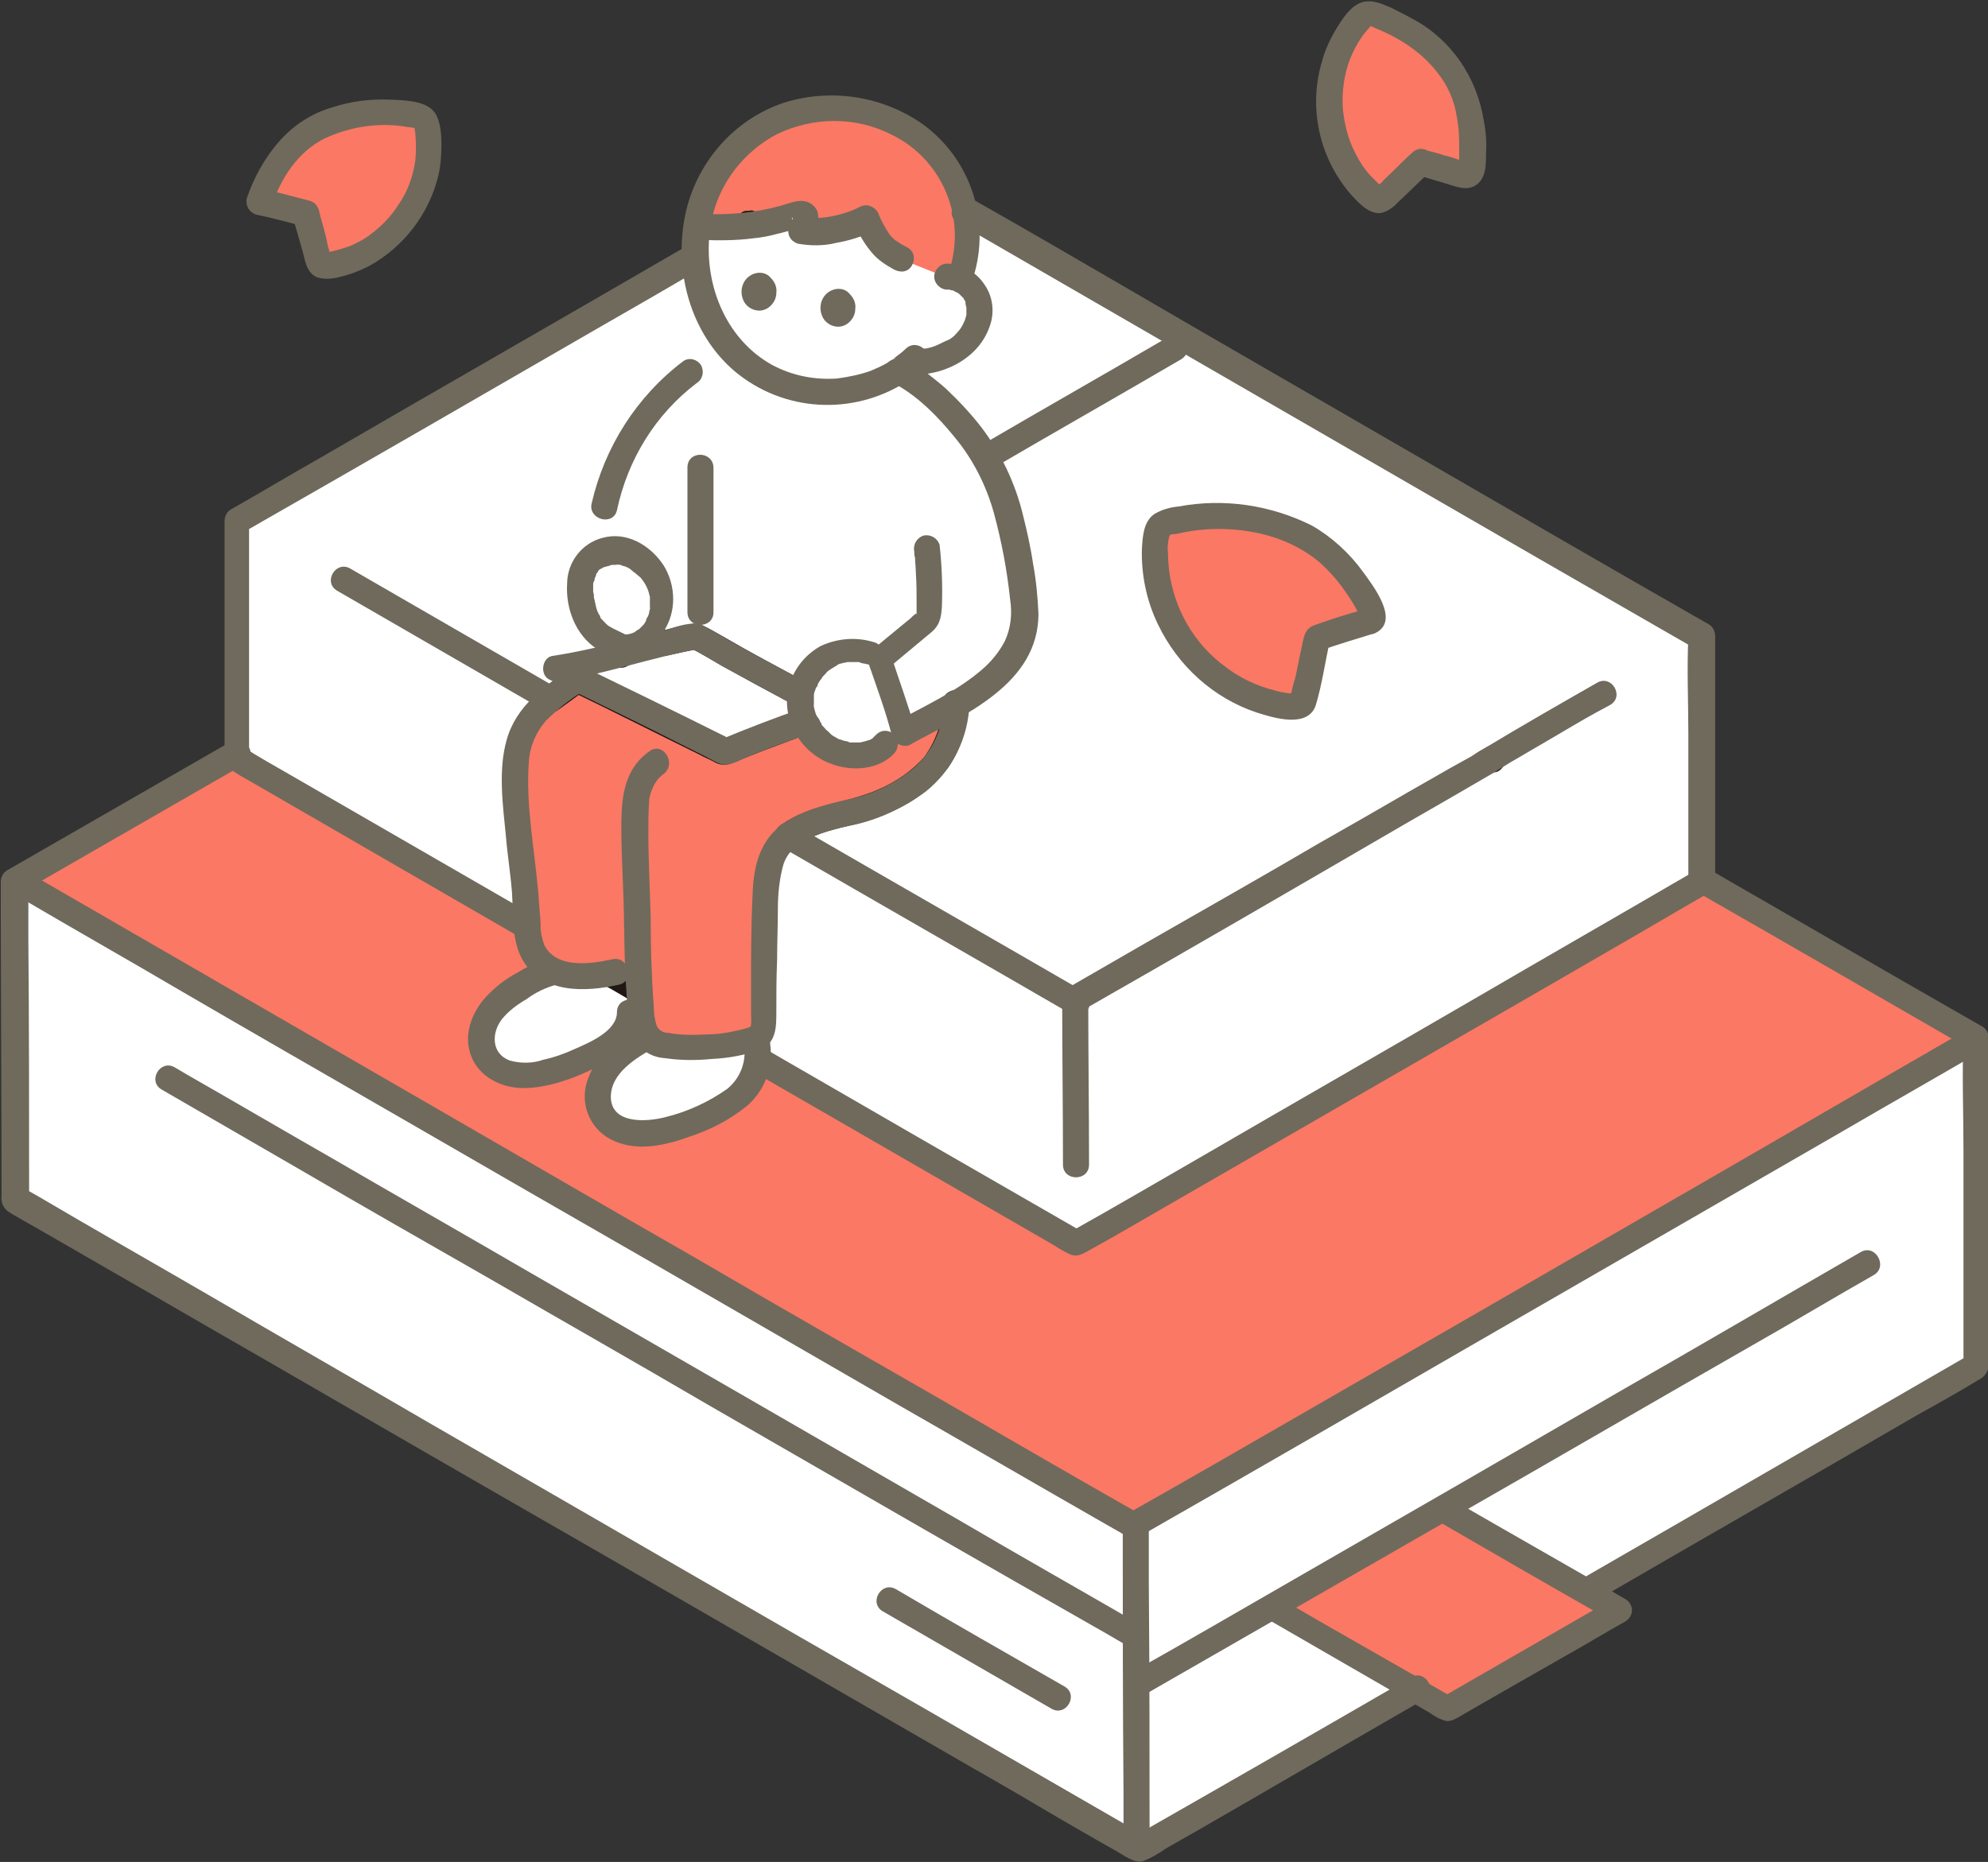 <?xml version="1.0" encoding="utf-8"?>
<!-- Generator: Adobe Illustrator 24.1.0, SVG Export Plug-In . SVG Version: 6.00 Build 0)  -->
<svg version="1.1" id="レイヤー_1" xmlns="http://www.w3.org/2000/svg" xmlns:xlink="http://www.w3.org/1999/xlink" x="0px"
	 y="0px" viewBox="0 0 259.4 243" style="enable-background:new 0 0 259.4 243;" xml:space="preserve">
<rect x="0" y="0" width="259.4" height="243" fill="#333333" stroke="none"/>
<style type="text/css">
	.st0{fill:#FFFFFF;}
	.st1{fill:#FA7864;}
	.st2{fill:#211715;}
	.st3{fill:#6F6A5C;}
</style>
<g>
	<path class="st0" d="M257.7,173.9c0-10.1-0.1-30.8-0.1-38.2c0,0,0-0.1,0-0.3c-45.6-26.3-114.4-66-145.6-84
		c-26.4,15.3-79.6,46-110.4,63.7c0,8.6,0.1,34,0.1,41.6c28.1,16.3,101.6,58.7,146.8,84.7c32.1-18.4,84.5-48.8,109.2-63v-0.4
		C257.7,176.9,257.7,175.5,257.7,173.9z"/>
	<path class="st0" d="M222,111.8c0-7.6,0-23,0-28.5c0,0,0-0.1,0-0.2c-34.1-19.6-85.4-49.3-108.7-62.7C93.6,31.8,53.9,54.7,30.9,67.9
		c0,6.4,0,25.4,0,31c21,12.1,75.8,43.9,109.6,63.3c23.9-13.8,63.1-36.4,81.5-47.1v-0.3C222,114.1,222,113.1,222,111.8z"/>
	<path class="st0" d="M111.8,21.2C91.6,32.9,53.3,55,30.9,67.9c0,6.4,0,25.4,0,31c9.1,5.3,24.6,14.3,42.1,24.3c0-7.7,0-24.8,0-31.3
		c35.4-20.5,65.3-37.7,82.1-47.5c-16.7-9.6-31.8-18.4-41.7-24.1L111.8,21.2z"/>
	<path class="st0" d="M117.8,95.5c1.9-1.1,4.5-2.3,6.9-3.8c4-2.4,7.8-5.4,8.6-9.5c0.3-1.8,0.3-3.6,0-5.3c-0.8-6.2-2.2-14.2-6.1-19.3
		c-2.4-3.1-6.1-7.2-9.8-9.1c0,0-6.3-3.1-12.5-3.5C95.1,44.4,90,48.6,90,48.6c-5.7,4.3-9.7,10.6-11.2,17.6l-1.7,9.9l-0.6,3.6
		L117.8,95.5z"/>
	<path class="st0" d="M78.3,144.4c-0.4-1.8,0.1-3.7,1.2-5.1c1.3-1.5,2.8-2.8,4.6-3.7c1.8,1.4,9,1.7,14.2,0.1
		c0.2-0.1,0.3-0.1,0.5-0.2c0.1,0.6,0.1,1,0.1,1c0.5,4.9-2.4,6.9-4.3,8c-2.3,1.3-4.7,2.4-7.2,3c-1.5,0.5-3.1,0.6-4.7,0.5
		c-1.6-0.2-3-1.1-3.9-2.4C78.5,145.1,78.4,144.7,78.3,144.4z"/>
	<path class="st0" d="M63.1,133.7c0.2-0.6,0.6-1.3,1-1.8c1.4-1.6,3.1-2.9,5-3.9c1-0.7,2.1-1.1,3.2-1.3c0.5,0.2,0.9,0.4,1.4,0.5
		c3.1,0.8,6.5-0.4,9.5-1c0.1,1.9,0.2,3.7,0.3,5.6l-1.3,0.2c0.1,2.1-1.8,3.8-3.6,4.9c-2.2,1.3-4.5,2.3-7,2.9c-1.5,0.5-3,0.6-4.5,0.4
		c-1.5-0.2-2.9-1-3.8-2.3C62.7,136.6,62.6,135.1,63.1,133.7z"/>
	<path class="st0" d="M78.8,83.3c-1.9-1.2-2.7-3.2-3-5.3c-0.3-2.4,0.1-5.4,3.5-6.2c1.2-0.2,2.5,0,3.6,0.7c2.3,1.3,3.6,3.9,3.3,6.5
		c-0.2,2.8-2.9,5.4-5.7,5C79.9,83.8,79.3,83.6,78.8,83.3z"/>
	<path class="st0" d="M90.6,32c-0.2,5,1.4,9.8,4.6,13.6c6.1,7,16.6,7.7,23.6,1.7c2.3,0.1,4.6-0.6,6.5-2c1.7-1.3,2.6-3.4,2.3-5.5
		c-0.3-1.5-1.2-2.7-2.6-3.3c2.6-6.8,0.3-14.5-5.6-18.8c-7.5-5.4-18.2-4.6-24.4,2.4C92.3,23.5,90.7,27.7,90.6,32z"/>
	<path class="st0" d="M90.8,83c-5.2,0.9-10.5,2.9-18.2,4.2c4.7,2.3,13.6,6.7,22.2,10.9c7.4-3,9.5-3.5,14.1-5.3
		C101.1,88.8,90.8,83,90.8,83z"/>
	<path class="st0" d="M104.4,90.9c0.5-4,4.7-7.4,10.2-5.1c0.8,2.5,2.2,6.3,3.1,9.5c-1.2,1-2.2,1.8-2.2,1.8c-1.8,2.1-5.6,1.7-7.7,0.5
		C105.4,96.2,104.1,93.6,104.4,90.9z"/>
	<path class="st1" d="M83.4,129.3L83.4,129.3L83.4,129.3L83.4,129.3z"/>
	<path class="st1" d="M222,114.9v0.2c-18.4,10.7-57.6,33.3-81.5,47.1c-12-6.9-26.7-15.4-41.6-24c-0.3,3.6-2.7,5.2-4.4,6.2
		c-2.3,1.3-4.7,2.4-7.2,3c-1.5,0.5-3.1,0.6-4.7,0.5c-1.6-0.2-3-1.1-3.9-2.4c-0.2-0.3-0.3-0.7-0.4-1.1c-0.4-1.8,0.1-3.7,1.2-5.1
		c1.3-1.5,2.8-2.8,4.6-3.7c0.5,0.4,1.1,0.6,1.8,0.7c-0.4-0.1-0.8-0.4-1.1-0.7c-0.4-0.4-0.8-1-0.9-1.6c-0.1-0.9-0.2-1.4-0.2-2.2
		c0,0.1,0-0.1,0,0l-1.3,0.2c0.1,2.1-1.8,3.8-3.6,4.9c-2.2,1.3-4.5,2.3-7,2.9c-1.5,0.5-3,0.6-4.5,0.4c-1.5-0.2-2.9-1-3.8-2.3
		c-0.7-1.3-0.8-2.8-0.2-4.2c0.2-0.6,0.6-1.3,1-1.8c1.4-1.6,3.1-2.9,5-3.9c1-0.7,2.1-1.1,3.2-1.3c-0.2-0.1-0.1-0.1,0,0
		c-1.7-0.6-2.9-2.1-3.1-3.9c0,0-0.3-1.7-0.3-1.8v0c-15.7-9.1-29.6-17.1-38-22v-0.7c-10.6,6.1-20.6,11.8-28.9,16.6
		c23.2,13.4,107,61.9,145.8,84.2c28.4-16.3,90.5-52.1,109.8-63.3c0,0,0-0.1,0-0.3C246.8,129.2,234.7,122.2,222,114.9z"/>
	<path class="st1" d="M211.2,210c-3.9,2.2-16.6,9.6-22.4,12.9c-5.6-3.2-15.4-8.9-22.8-13.1c7-4,14.6-8.4,22.4-12.9
		C195.9,201.2,205.9,206.9,211.2,210z"/>
	<path class="st1" d="M39.8,27.8c0.3,0.9,1.7,6.4,1.8,6.6c0.3,0.4,1.2,0.2,1.7,0.1c4.4-0.9,8.1-3.7,10.3-7.5c2-3.3,2.6-7.2,1.8-11
		c-0.1-0.5-0.6-0.9-1.1-1c-3.3-0.5-8.4-1.1-13.9,1.9c-3,1.7-5.8,6-6.8,9.3C35.5,26.7,38.8,27.6,39.8,27.8z"/>
	<path class="st1" d="M185.5,21.1c-0.7,0.7-5,4.8-5.2,4.9c-0.5,0.2-1.2-0.5-1.6-0.8c-3.4-3.2-5.3-7.7-5.2-12.3
		c0-3.9,1.5-7.7,4.1-10.6c0.5-0.5,1.2-0.7,1.9-0.4c3.3,1.3,7.7,3.2,10.9,8.8c1.6,2.9,2.2,8,1.6,11.4c-0.1,0.5-0.5,0.8-1,0.7
		c0,0-0.1,0-0.1,0C189.1,22.1,186.4,21.3,185.5,21.1z"/>
	<path class="st1" d="M171.7,83.3c-0.3,1.2-1.7,8.3-1.9,8.5c-0.3,0.6-1.6,0.4-2.2,0.3c-5.6-0.9-10.6-4.1-13.7-8.8
		c-2.7-4.1-3.9-9-3.1-13.8c0.1-0.7,0.6-1.2,1.2-1.3c5.9-1.5,12.2-0.9,17.8,1.7c3.7,1.8,7.5,6.4,9.2,10.3c0.1,0.4,0,0.8-0.4,0.9
		c0,0-0.1,0-0.1,0C176.3,81.8,172.9,82.9,171.7,83.3z"/>
	<path class="st1" d="M93.1,23.1c-1.1,2-1.8,4.1-2.2,6.4c4.5,0.4,9-0.1,13.2-1.6c0.2-0.1,0.5-0.1,0.7,0.1c0.5,0.3-0.1,1.5-0.4,2
		c1.9,0.5,6.5-0.3,8.6-1.5c1.1,2.8,2.3,4.2,4.5,5.3l6,2.4c0.5,0,1.1,0.2,1.5,0.4c2.6-6.8,0.3-14.5-5.6-18.8
		c-7.5-5.4-18.2-4.6-24.4,2.4C94.4,21.1,93.7,22.1,93.1,23.1z"/>
	<path class="st1" d="M117.8,95.5l-0.2-0.1c-1.2,0.9-2.1,1.7-2.1,1.7c-1.8,2.1-5.6,1.7-7.7,0.5c-1.2-0.8-2.2-2-2.8-3.3
		c-2.6,0.9-5.2,1.8-10.2,3.9c-7-3.5-14.2-7.1-19.2-9.5c-0.7,0.5-1.5,1-2.2,1.5c-2,1.3-3.6,3-4.8,5c-1.4,2.7-1.2,5.9-1.1,8.9
		c0.5,9,1,7.9,1.5,16.8c0,0.1,0.3,1.8,0.3,1.8c0.3,2.2,2.4,3.9,4.6,4.4c3.1,0.8,6.5-0.4,9.5-1c0.1,2.6,0.2,5.1,0.6,7.8
		c0.2,0.6,0.5,1.1,0.9,1.6c0.3,0.3,0.7,0.6,1.1,0.7c4.1,0.7,8.4,0.5,12.4-0.7c0.8-0.3,1.3-1,1.3-1.9c0.1-5.9,0-11.8,0.3-17.5
		c0.1-1.5,0.4-3,0.9-4.4c1.2-2.8,4.1-4,6.8-4.9c3.5-1.1,4-0.7,7.4-2.2c3.4-1.4,6.7-3.7,8.3-7c0.8-1.6,1.3-3.4,1.4-5.2
		c-0.2-0.1-0.6-0.1-0.9-0.2C121.6,93.5,119.5,94.5,117.8,95.5z"/>
	<path class="st2" d="M194.7,97.4L194.7,97.4c-0.2,0-0.5,0-0.7,0.1c-0.4,0.2-0.7,0.5-0.9,0.9c-0.1,0.2-0.2,0.4-0.1,0.7l0.1,0.5
		c0.1,0.3,0.2,0.5,0.4,0.7l0.3,0.3c0.3,0.2,0.6,0.2,0.9,0.2h0c0.2,0,0.5,0,0.7-0.1c0.6-0.3,1-0.9,1-1.5l-0.1-0.5
		c-0.1-0.3-0.2-0.5-0.4-0.7l-0.3-0.3C195.2,97.5,195,97.4,194.7,97.4z"/>
	<path class="st3" d="M30.1,96.8c-9.7,5.6-19.5,11.2-29.2,16.8c-0.5,0.3-0.8,0.9-0.8,1.5c0,13.6,0.1,27.3,0.1,40.9
		c-0.1,0.9,0.2,1.7,1,2.2c0.6,0.4,1.2,0.7,1.7,1l3.5,2c2.6,1.5,5.2,3,7.8,4.5c6.3,3.6,12.6,7.3,18.9,10.9
		c15.4,8.9,30.8,17.8,46.3,26.7c15.9,9.2,31.9,18.4,47.8,27.6c3.7,2.1,7.3,4.2,11,6.4l5.2,3l2.3,1.3c0.9,0.5,2.3,1.6,3.4,1.3
		c1.1-0.4,2.1-1,3.1-1.7l3.7-2.1c2.4-1.4,4.7-2.7,7.1-4.1c5-2.9,10-5.8,15-8.7l7.8-4.5c1.9-1.1,0.2-4-1.7-2.9
		c-12.1,7-24.1,13.9-36.2,20.8h1.7c-9.7-5.6-19.4-11.2-29.1-16.8c-10.8-6.2-21.6-12.4-32.3-18.6c-10.7-6.2-21.5-12.4-32.2-18.6
		c-9.6-5.6-19.2-11.1-28.8-16.7c-7.4-4.3-14.8-8.5-22.1-12.8l-2.1-1.2l0.8,1.5c0-11.3,0-22.5-0.1-33.8c0-2.6,0-5.2,0-7.8l-0.8,1.5
		c9.7-5.6,19.5-11.2,29.2-16.8C33.7,98.6,32,95.7,30.1,96.8z"/>
	<path class="st3" d="M207.9,209.1c14.1-8.2,28.3-16.3,42.4-24.5c2.7-1.5,5.4-3,8-4.6c0.8-0.4,1.2-1.2,1.2-2c0-0.9,0-1.8,0-2.6
		c0-1.4,0-2.8,0-4.2c0-6.1,0-12.2,0-18.2c0-5.8-0.2-11.7,0-17.5c0-0.6-0.3-1.2-0.8-1.5c-11.9-6.8-23.8-13.7-35.6-20.5
		c-1.9-1.1-3.6,1.8-1.7,2.9c11.9,6.8,23.8,13.7,35.6,20.5l-0.8-1.5c-0.2,4.9,0,9.9,0,14.8c0,6.2,0,12.3,0,18.5c0,3.2,0,6.4,0,9.6
		l0.8-1.5c-12.6,7.3-25.1,14.5-37.7,21.8l-13,7.5C204.3,207.2,206,210.2,207.9,209.1L207.9,209.1z"/>
	<path class="st3" d="M146.5,198.9c0,11.7,0,23.4,0.1,35.1c0,2.4,0,4.7,0,7.1c0,2.2,3.4,2.2,3.4,0c0-11.4,0-22.9-0.1-34.3
		c0-2.6,0-5.3,0-7.9C149.9,196.7,146.5,196.7,146.5,198.9L146.5,198.9z"/>
	<path class="st3" d="M2.9,117.3c6.8,4,13.7,7.9,20.5,11.9c9.6,5.6,19.2,11.1,28.9,16.7c10.9,6.3,21.8,12.6,32.8,18.9
		c10.7,6.2,21.5,12.4,32.2,18.6c9.1,5.2,18.2,10.5,27.3,15.7l2.8,1.6c1.9,1.1,3.6-1.8,1.7-2.9c-8.8-5-17.6-10.1-26.4-15.2
		c-10.6-6.1-21.3-12.2-31.9-18.4c-11-6.3-22-12.7-32.9-19c-9.9-5.7-19.7-11.4-29.6-17.1c-7.3-4.2-14.5-8.4-21.8-12.6l-1.9-1.1
		C2.7,113.3,1,116.2,2.9,117.3L2.9,117.3z"/>
	<path class="st3" d="M148.2,211.7c-7.6-4.4-15.2-8.7-22.7-13.1c-9.2-5.3-18.5-10.7-27.7-16c-9.5-5.5-19.1-11-28.6-16.5
		c-8.6-5-17.2-9.9-25.8-14.9c-6.3-3.6-12.6-7.3-18.9-10.9l-1.7-1c-1.9-1.1-3.6,1.8-1.7,2.9c5.9,3.4,11.9,6.9,17.8,10.3
		c8.4,4.9,16.8,9.7,25.2,14.5c9.5,5.5,19,10.9,28.4,16.4c9.4,5.4,18.7,10.8,28.1,16.2c7.8,4.5,15.7,9,23.6,13.5l2.4,1.4
		C148.4,215.7,150.1,212.8,148.2,211.7L148.2,211.7z"/>
	<path class="st3" d="M138.9,220.1c-7.3-4.2-14.7-8.4-22-12.7c-1.9-1.1-3.6,1.8-1.7,2.9c7.3,4.2,14.7,8.5,22,12.7
		C139.1,224.1,140.8,221.2,138.9,220.1z"/>
	<path class="st3" d="M166,211.4L166,211.4l-0.8-0.2c7.1,4.1,14.2,8.2,21.3,12.3c0.7,0.5,1.4,0.9,2.2,1.1c0.8,0.1,1.6-0.5,2.3-0.9
		l4-2.3c3-1.7,6.1-3.5,9.1-5.2c2.7-1.5,5.3-3.1,8-4.6c0.8-0.5,1.1-1.5,0.6-2.3c-0.1-0.2-0.3-0.4-0.6-0.6
		c-7.6-4.4-15.2-8.7-22.8-13.1c-1.9-1.1-3.6,1.8-1.7,2.9c7.6,4.4,15.2,8.8,22.8,13.1v-2.9c-7.5,4.3-14.9,8.6-22.4,12.9h1.7
		c-3.7-2.1-7.5-4.3-11.2-6.4c-2.1-1.2-4.2-2.4-6.3-3.6l-3.1-1.8c-0.9-0.5-2.1-1.5-3.1-1.5C163.8,208,163.8,211.4,166,211.4
		L166,211.4z"/>
	<path class="st3" d="M242.8,163.4c-10.4,6-20.8,12.1-31.3,18.1c-14,8.1-28,16.2-42.1,24.3c-7.3,4.2-14.5,8.4-21.8,12.5
		c-1.9,1.1-0.2,4,1.7,2.9c13.4-7.7,26.8-15.4,40.2-23.1c13.3-7.6,26.5-15.3,39.8-22.9c5.1-2.9,10.1-5.9,15.2-8.8
		C246.4,165.3,244.7,162.3,242.8,163.4L242.8,163.4z"/>
	<path class="st3" d="M148.9,200.4c14.7-8.4,29.4-16.9,44.1-25.4c15.8-9.1,31.7-18.3,47.5-27.4c6-3.5,12-6.9,18-10.4
		c1.9-1.1,0.2-4-1.7-2.9c-12.5,7.2-25,14.5-37.5,21.7c-16.4,9.5-32.9,19-49.4,28.5c-7.6,4.4-15.1,8.7-22.7,13
		C145.3,198.5,147,201.5,148.9,200.4L148.9,200.4z"/>
	<path class="st2" d="M104.4,92.7c-3.4,1.2-6.8,2.5-10.2,3.9l1.3,0.2c-4.3-2.2-8.7-4.3-13.1-6.5c-1.9-0.9-3.8-1.9-5.7-2.8
		c-0.5-0.4-1.2-0.5-1.8-0.4c-0.5,0.2-1.1,0.5-1.5,0.9c-1,0.7-2,1.4-2.9,2.2c-1.7,1.4,0.7,3.8,2.4,2.4c1.1-0.8,2.2-1.6,3.3-2.4h-1.7
		c5.6,2.7,11.1,5.5,16.6,8.2c0.7,0.4,1.5,0.7,2.2,1.1c0.7,0.4,1.7,0.4,2.4,0c1.3-0.5,2.5-1,3.8-1.5c1.9-0.7,3.7-1.4,5.6-2.1
		C107.4,95.2,106.5,91.9,104.4,92.7L104.4,92.7z"/>
	<path class="st2" d="M84.2,127.8c-1.3-0.7-2.6-1.5-3.8-2.2c-0.4-0.2-0.9-0.3-1.3-0.2c-0.9,0.2-1.4,1.2-1.2,2.1
		c0.1,0.4,0.4,0.8,0.8,1c1.3,0.7,2.6,1.5,3.8,2.2c0.4,0.2,0.9,0.3,1.3,0.2c0.9-0.2,1.4-1.2,1.2-2.1C84.9,128.4,84.6,128,84.2,127.8
		L84.2,127.8z"/>
	<path class="st3" d="M125,29.1c11.9,6.9,23.9,13.8,35.8,20.7c13.3,7.7,26.5,15.3,39.8,23c6.8,3.9,13.7,7.9,20.5,11.8l-0.8-1.5
		c-0.2,4.2,0,8.5,0,12.7c0,5,0,9.9,0,14.9c0,1.5,0,3,0,4.5l0.8-1.5c-9.6,5.6-19.2,11.1-28.8,16.7c-11.7,6.8-23.4,13.5-35.1,20.3
		c-5.9,3.4-11.7,6.8-17.6,10.1h1.7c-13.9-8-27.8-16-41.6-24c-1.9-1.1-3.6,1.8-1.7,2.9c13.2,7.6,26.3,15.2,39.5,22.8
		c0.6,0.4,1.3,0.8,1.9,1.1c1,0.5,1.6,0.2,2.5-0.3l3.4-1.9l7.1-4.1c5.2-3,10.4-6,15.6-9c10.6-6.1,21.3-12.3,31.9-18.4l14-8.1l6-3.5
		l2.6-1.5c0.7-0.3,1.2-1,1.3-1.8c0-0.2,0-0.4,0-0.6c0-9.7,0-19.3,0-29c0-0.8,0-1.6,0-2.4c0-0.6-0.3-1.2-0.8-1.5
		c-12.6-7.2-25.2-14.5-37.8-21.8c-13.1-7.6-26.2-15.1-39.2-22.7c-6.4-3.7-12.7-7.4-19.1-11C124.8,25.1,123.1,28,125,29.1z"/>
	<path class="st2" d="M123,91.7c0,2.6-0.9,5-2.4,7.1c-1.6,1.8-3.6,3.2-5.9,4.2c-4.2,1.9-9,1.9-12.8,4.7c-0.8,0.5-1,1.5-0.6,2.3
		c0.5,0.8,1.5,1.1,2.3,0.6c2.1-1.6,4.8-2.3,7.4-2.9c2.3-0.5,4.5-1.3,6.6-2.4c2.4-1.2,4.5-3,6.1-5.1c1.7-2.5,2.6-5.5,2.7-8.5
		C126.5,89.5,123.1,89.5,123,91.7L123,91.7z"/>
	<path class="st2" d="M87.3,85.5c1.3-0.3,2.6-0.6,3.9-0.8l-1.3-0.2c1.5,0.7,2.9,1.6,4.3,2.4c3.1,1.7,6.2,3.4,9.4,5.1
		c1.9,1,3.6-1.9,1.7-2.9c-3.7-2-7.3-3.9-10.9-6c-0.9-0.5-1.7-1-2.6-1.4c-0.6-0.3-1.2-0.4-1.8-0.2c-1.2,0.2-2.4,0.5-3.6,0.8
		C84.3,82.8,85.2,86,87.3,85.5L87.3,85.5z"/>
	<path class="st3" d="M89.8,32c-16,9.3-32.1,18.5-48.1,27.8c-3.9,2.2-7.7,4.5-11.6,6.7c-0.5,0.3-0.8,0.9-0.8,1.5
		c0,8.6,0,17.2,0,25.8c0,1.6,0,3.2,0,4.8c0,1.5,0.9,1.9,2,2.6l2.8,1.6c4.7,2.7,9.3,5.4,14,8.1c6.6,3.8,13.3,7.7,19.9,11.5
		c1.9,1.1,3.6-1.8,1.7-2.9c-10.6-6.1-21.1-12.2-31.7-18.3c-2.1-1.2-4.2-2.4-6.3-3.7l0.8,1.5c0-8.4,0-16.8,0-25.1c0-2,0-3.9,0-5.9
		l-0.8,1.5c15.4-8.8,30.8-17.7,46.2-26.6c4.5-2.6,9.1-5.2,13.6-7.9C93.4,33.8,91.7,30.9,89.8,32z"/>
	<path class="st2" d="M96,29.3L96,29.3l0.1-0.5l0,0l0.2-0.4l0,0l0.3-0.3l0,0l0.3-0.3l0,0l0.4-0.2l0,0l0.4-0.1l0,0
		c-0.2,0-0.5,0-0.7,0.1c-0.4,0.2-0.7,0.5-0.9,0.9C96.1,28.9,96,29.1,96,29.3l0.1,0.5c0.1,0.3,0.2,0.5,0.4,0.7l0.3,0.3
		c0.3,0.2,0.6,0.2,0.9,0.2c0,0,0.4-0.1,0.5-0.1l0.4-0.2l0.3-0.3c0.1-0.1,0.2-0.2,0.3-0.3c0,0,0.2-0.4,0.2-0.4s0.1-0.4,0.1-0.5
		c0-0.2,0-0.5-0.1-0.7c-0.2-0.4-0.5-0.7-0.9-0.9c-0.2-0.1-0.4-0.2-0.7-0.1l-0.5,0.1c-0.3,0.1-0.5,0.2-0.7,0.4l-0.3,0.3
		C96.1,28.7,96,29,96,29.3L96,29.3z"/>
	<path class="st3" d="M152.4,44c-8.2,4.8-16.5,9.5-24.7,14.3c-1.9,1.1-0.2,4,1.7,2.9c8.2-4.8,16.5-9.5,24.7-14.3
		C156,45.8,154.3,42.9,152.4,44z"/>
	<path class="st3" d="M138.6,130.5c0,7.2,0.1,14.3,0.1,21.5c0,2.2,3.4,2.2,3.4,0c0-7.2-0.1-14.3-0.1-21.5
		C141.9,128.3,138.6,128.3,138.6,130.5z"/>
	<path class="st3" d="M141.4,129.4c-12.6-7.3-25.2-14.5-37.8-21.8c-1.9-1.1-3.6,1.8-1.7,2.9c12.6,7.3,25.2,14.5,37.8,21.8
		C141.6,133.5,143.3,130.5,141.4,129.4L141.4,129.4z"/>
	<path class="st3" d="M72.7,89.8c-9-5.2-18-10.4-27-15.6c-1.9-1.1-3.6,1.8-1.7,2.9c9,5.2,18,10.4,27,15.6
		C72.9,93.8,74.6,90.9,72.7,89.8z"/>
	<path class="st3" d="M141,132c14.2-8.1,28.3-16.3,42.4-24.5c4-2.3,8-4.6,12.1-7l-0.9,0.2c0.8,0,1.6-0.7,2.3-1.1l2.4-1.4l4.1-2.4
		c2.2-1.3,4.4-2.6,6.7-3.8c1.9-1.1,0.2-4-1.7-2.9c-4.9,2.8-9.8,5.6-14.6,8.5l0.9-0.2c-0.9,0-1.9,0.8-2.7,1.3l-2.7,1.5l-5.6,3.2
		c-3.8,2.2-7.6,4.4-11.5,6.6c-7.5,4.4-15.1,8.7-22.6,13c-3.5,2-6.9,4-10.4,6C137.4,130.1,139.1,133,141,132L141,132z"/>
	<path class="st3" d="M97.1,136.4c0.3,2.2-0.5,4.3-2.2,5.7c-2.4,1.7-5.2,3-8.1,3.7c-2.3,0.6-7,1-7.1-2.6c0-3.2,3.3-5.1,5.7-6.5
		c1.9-1.1,0.2-4-1.7-2.9c-2.8,1.7-5.7,3.6-6.9,6.8c-1.3,3.1,0,6.6,2.9,8.1c3.3,1.7,7.1,0.8,10.4-0.4c2.7-0.9,5.2-2.2,7.4-4
		c2.3-2,3.4-5,3-8c0-0.9-0.8-1.7-1.7-1.7C97.9,134.7,97.2,135.4,97.1,136.4L97.1,136.4z"/>
	<path class="st3" d="M71.6,125.1c-1.5,0.4-2.9,1.1-4.2,1.9c-1.3,0.7-2.5,1.6-3.5,2.6c-2.1,2-3.5,5.1-2.5,8c1,3,4.2,4.5,7.2,4.4
		c3.3-0.1,6.6-1.4,9.4-2.8c2.8-1.4,6-3.6,5.9-7.1c0-2.2-3.4-2.2-3.4,0c0,2.5-3.7,4-5.5,4.8c-1.3,0.6-2.7,1.1-4.1,1.4
		c-1.4,0.5-3,0.5-4.4,0.1c-2.4-0.9-2.4-3.6-1-5.4c0.9-1.1,2-1.9,3.2-2.6c1.2-0.9,2.5-1.5,3.9-1.9C74.7,127.9,73.8,124.6,71.6,125.1
		L71.6,125.1z"/>
	<path class="st3" d="M74.6,87.2c-3.6,2.3-7.3,5-8.5,9.4c-1.1,3.9-0.5,8.4-0.1,12.4c0.2,2.5,0.6,4.9,0.8,7.4
		c0.2,2.8-0.1,6.3,1.4,8.9c2.6,4.4,8.2,4.2,12.6,3.2c2.1-0.5,1.2-3.8-0.9-3.3c-2.8,0.6-7.3,1.3-8.9-1.9c-0.3-0.9-0.5-1.8-0.5-2.7
		c0.1,0.8,0-0.4,0-0.7c0-0.4-0.1-0.8-0.1-1.3c-0.1-0.8-0.1-1.7-0.2-2.5c-0.5-5.5-1.6-11.1-1.2-16.6c0.1-2,0.9-3.9,2.2-5.4
		c1.5-1.5,3.2-2.9,5.1-4C78.2,88.9,76.5,86,74.6,87.2L74.6,87.2z"/>
	<path class="st2" d="M85.1,81.7c-1.7,0.7-3.3,1.4-4.9,2.3c-0.8,0.5-1.1,1.5-0.6,2.3c0.5,0.8,1.5,1.1,2.3,0.6
		c1.3-0.7,2.7-1.3,4.1-1.9l-0.4,0.2l0.4-0.2c0.4-0.1,0.8-0.4,1-0.8c0.2-0.4,0.3-0.9,0.2-1.3c-0.1-0.4-0.4-0.8-0.8-1
		C86,81.6,85.6,81.5,85.1,81.7L85.1,81.7z"/>
	<path class="st3" d="M84.8,98c-2.9,2-3.6,5.1-3.7,8.4c-0.1,3.1,0.1,6.3,0.2,9.4c0.2,4.4,0.1,8.7,0.4,13.1c0.1,1,0.1,2.1,0.2,3.1
		c0,1.1,0.2,2.2,0.6,3.2c0.8,1.7,2.4,2.8,4.3,2.9c2,0.3,4.1,0.3,6.1,0.1c2.2-0.1,4.3-0.5,6.3-1.2c2.1-0.9,2.1-3,2.1-4.9
		c0-2.3,0-4.5,0.1-6.8c0-2.2,0.1-4.5,0.1-6.7c0-1.9,0.2-3.9,0.7-5.7c1-3.4,5.5-4.4,8.5-5.1c3.7-0.7,7.1-2.3,10.1-4.5
		c3.5-2.8,5.6-7.1,5.7-11.6c0.1-2.2-3.3-2.2-3.4,0c0,3.4-1.5,6.6-4.2,8.8c-2.4,1.9-5.2,3.2-8.1,3.8c-3.1,0.7-6.4,1.5-9,3.5
		c-2.8,2.2-3.5,5.6-3.6,9c-0.2,4.1-0.2,8.1-0.2,12.2c0,1,0,2.1,0,3.1c0,0.4,0.1,1.7-0.1,1.9c-0.4,0.2-0.9,0.3-1.3,0.4
		c-0.5,0.1-0.9,0.2-1.4,0.3c-1,0.2-2,0.3-3,0.3c-1.7,0.1-3.4,0.1-5-0.2c-0.6,0-1.2-0.3-1.5-0.9c-0.3-0.9-0.4-1.8-0.4-2.7
		c-0.3-3.9-0.4-7.7-0.4-11.6c-0.1-3.6-0.3-7.3-0.3-10.9c0-1.4,0-2.7,0.1-4.1c0-0.1,0-0.2,0-0.3c0-0.3-0.1,0.4,0,0
		c0.1-0.4,0.2-0.9,0.4-1.3c0.3-0.8,0.8-1.5,1.5-2C88.3,99.7,86.6,96.8,84.8,98L84.8,98z"/>
	<path class="st3" d="M89.2,47.1c-6.1,4.6-10.3,11.2-12,18.6c-0.5,2.1,2.8,3,3.3,0.9C81.9,60,85.5,54.1,90.9,50
		c0.8-0.5,1-1.5,0.6-2.3C91,46.9,90,46.6,89.2,47.1L89.2,47.1z"/>
	<path class="st3" d="M79.6,81.8c-0.4-0.2-0.7-0.6-1-0.9c0.2,0.2-0.1-0.1-0.1-0.1c-0.1-0.1-0.2-0.2-0.2-0.4
		c-0.1-0.1-0.1-0.2-0.2-0.3c0,0-0.2-0.5-0.1-0.2c-0.2-0.5-0.3-1-0.4-1.5c0-0.1-0.1-0.3-0.1-0.4c0-0.1-0.1-0.5,0-0.1
		c0-0.2,0-0.4-0.1-0.6c0-0.4,0-0.8,0-1.2c0-0.3,0,0,0,0.1c0-0.1,0-0.2,0.1-0.3c0.1-0.2,0.1-0.5,0.2-0.7c-0.1,0.4,0.1-0.1,0.1-0.3
		c0.1-0.1,0.4-0.5,0.2-0.3c0.1-0.2,0.3-0.3,0.4-0.4c0.2-0.2-0.3,0.2,0.1,0c0.1-0.1,0.3-0.2,0.4-0.2c0.1,0,0.2-0.1,0.3-0.1
		c-0.2,0.1,0,0,0.1,0c0.3-0.1,0.5-0.2,0.8-0.2c-0.4,0.1,0.2,0,0.3,0c0.1,0,0.3,0,0.4,0c0.1,0,0.1,0,0,0c0.1,0,0.2,0,0.3,0.1
		c0.5,0.1,1,0.3,1.4,0.7c0,0,0.3,0.2,0.1,0.1c0.1,0.1,0.2,0.1,0.3,0.2c0.2,0.2,0.5,0.4,0.7,0.6c0.5,0.6,0.9,1.3,1.1,2.1
		c0,0,0.1,0.5,0.1,0.3s0,0.3,0,0.3c0,0.3,0,0.5,0,0.8c0,0.1,0,0.3,0,0.5c0-0.1,0.1-0.3,0,0.1c-0.1,0.3-0.1,0.6-0.2,0.8
		c-0.2,0.5,0.1-0.1-0.1,0.2c-0.1,0.2-0.2,0.3-0.2,0.5c-0.1,0.2-0.2,0.4-0.4,0.6c-0.2,0.2-0.4,0.4-0.6,0.6c0.2-0.2,0,0-0.1,0
		c-0.1,0.1-0.3,0.2-0.4,0.3c-0.4,0.2-0.8,0.3-1.2,0.3C80.6,82.3,80.1,82.1,79.6,81.8c-0.8-0.5-1.8-0.2-2.3,0.6s-0.2,1.8,0.6,2.3
		c3.1,1.9,6.8,0.6,8.7-2.3c1.7-2.6,1.6-6,0-8.6c-1.7-2.6-4.8-4.5-8-3.6c-2.7,0.7-4.6,3.2-4.6,6c-0.2,3.2,1.1,6.7,3.9,8.5
		c0.8,0.5,1.8,0.2,2.3-0.6C80.7,83.3,80.4,82.3,79.6,81.8L79.6,81.8L79.6,81.8z"/>
	<path class="st3" d="M89.7,61v18.9c0,2.2,3.4,2.2,3.4,0V61C93,58.8,89.7,58.8,89.7,61z"/>
	<path class="st3" d="M105.3,89.1c-3.1-1.7-6.2-3.3-9.2-5c-1.5-0.8-2.9-1.7-4.4-2.5c-1.3-0.6-3.5,0.2-4.8,0.6
		c-1.7,0.4-3.4,0.9-5.1,1.3c-3,0.8-6.4,1.6-9.7,2.1c-1.4,0.2-1.7,2.5-0.4,3.1c6,2.9,12,5.8,17.9,8.8l2.4,1.2
		c0.8,0.4,1.8,1.1,2.7,1.1c0.8-0.1,1.6-0.4,2.3-0.8c0.7-0.3,1.5-0.6,2.2-0.9c2-0.8,4.1-1.5,6.2-2.3c2-0.7,1.2-4-0.9-3.3
		c-3.4,1.2-6.8,2.5-10.2,3.9l1.3,0.2c-7.4-3.7-14.8-7.3-22.2-10.9L73,88.9c6.2-1,12-3.1,18.2-4.2l-1.3-0.2c1.5,0.7,2.9,1.6,4.3,2.4
		c3.1,1.7,6.2,3.4,9.4,5.1C105.5,93,107.2,90.1,105.3,89.1L105.3,89.1z"/>
	<path class="st3" d="M114,83.8c-2.3-0.7-4.7-0.5-6.9,0.5c-1.8,1-3.2,2.6-3.9,4.5c-1.7,4.4,1,9.4,5.3,10.9c2.6,1,6.2,0.8,8.2-1.4
		c0.6-0.7,0.6-1.7,0-2.4c-0.7-0.7-1.7-0.7-2.4,0c-0.1,0.1-0.2,0.2-0.3,0.3c-0.1,0.1-0.3,0.3,0,0.1c-0.2,0.1-0.4,0.2-0.6,0.3
		c-0.1,0-0.4,0.1-0.1,0c-0.1,0-0.2,0.1-0.3,0.1c-0.2,0.1-0.5,0.1-0.7,0.2c0.3-0.1,0,0-0.1,0c-0.1,0-0.3,0-0.4,0c-0.2,0-0.5,0-0.7,0
		c-0.1,0-0.4,0-0.1,0c-0.1,0-0.2,0-0.3-0.1c-0.3-0.1-0.6-0.1-0.8-0.2c-0.2-0.1-0.4-0.1-0.6-0.2c0.3,0.1-0.2-0.1-0.3-0.2
		c-0.2-0.1-0.4-0.2-0.6-0.4c-0.4-0.3,0.1,0.1-0.1-0.1c-0.1-0.1-0.2-0.2-0.3-0.3c-0.2-0.1-0.3-0.3-0.5-0.5c-0.1-0.1-0.1-0.1-0.2-0.2
		c0,0-0.3-0.4-0.1-0.2c0.2,0.2-0.1-0.2-0.1-0.2c-0.1-0.1-0.1-0.1-0.1-0.2c-0.1-0.2-0.2-0.4-0.4-0.6c0-0.1-0.1-0.2-0.1-0.3
		c0,0.1,0.1,0.3,0,0.1c-0.1-0.2-0.1-0.4-0.2-0.6c0-0.2-0.1-0.3-0.1-0.5c0,0-0.1-0.4,0-0.1c0,0.3,0-0.1,0-0.2c0-0.4,0-0.8,0-1.1
		c0,0.4,0,0.1,0-0.1c0-0.2,0.1-0.5,0.2-0.7c0-0.1,0.1-0.3,0.2-0.4c0.1-0.4-0.1,0.2,0,0c0.1-0.1,0.1-0.2,0.1-0.3
		c0.1-0.2,0.2-0.3,0.3-0.5c0.1-0.1,0.5-0.6,0.2-0.3c0.2-0.3,0.5-0.5,0.7-0.8c0.1-0.1,0.5-0.4,0.3-0.2c-0.2,0.2,0.1-0.1,0.1-0.1
		c0.1-0.1,0.2-0.1,0.3-0.2c0.2-0.1,0.3-0.2,0.5-0.3c0,0,0.4-0.2,0.1-0.1c-0.2,0.1,0.2-0.1,0.2-0.1c0.2-0.1,0.4-0.1,0.7-0.2
		c0.1,0,0.7-0.1,0.3-0.1c0.5,0,1,0,1.5,0c0.1,0,0.3,0,0,0c0.1,0,0.3,0,0.4,0.1c0.3,0.1,0.6,0.1,0.9,0.2c0.9,0.2,1.8-0.3,2.1-1.2
		C115.4,85,114.9,84,114,83.8L114,83.8z"/>
	<path class="st3" d="M117.4,50.2L117.4,50.2l-0.8-0.2c3.2,1.7,5.8,4.4,8,7.1c2.4,2.9,4.1,6.3,5.1,9.9c1,3.7,1.7,7.4,2.1,11.2
		c0.3,1.9,0.1,3.8-0.7,5.5c-0.8,1.5-1.8,2.7-3.1,3.8c-3.3,2.8-7.3,4.6-11.1,6.7l2.5,1c-0.9-3.3-2.1-6.4-3.1-9.6l-0.4,1.6
		c1.8-1.5,3.6-3,5.4-4.5c1.3-1,1.5-2,1.6-3.5c0.1-2.7,0-5.4-0.3-8.1c-0.3-0.9-1.2-1.4-2.1-1.2c-0.9,0.3-1.4,1.2-1.2,2.1
		c-0.1-0.5,0-0.2,0,0.1c0,0.2,0,0.4,0.1,0.7c0,0.6,0.1,1.3,0.1,1.9c0.1,1.4,0.1,2.8,0.1,4.2c0,0.3,0,0.5,0,0.8c0,0.2,0,0.8,0,0.3
		c0,0.4-0.2,0,0.1,0c-0.2,0-0.7,0.5-0.9,0.7c-1.7,1.4-3.4,2.8-5.1,4.2c-0.4,0.4-0.6,1.1-0.4,1.6c1.1,3.2,2.3,6.4,3.1,9.6
		c0.3,0.9,1.2,1.4,2.1,1.2c0.1,0,0.2-0.1,0.4-0.2c6.9-3.8,16.6-7.8,16.6-17c-0.1-2.2-0.3-4.4-0.7-6.5c-0.3-2.1-0.8-4.3-1.3-6.3
		c-1-4.2-2.9-8.2-5.5-11.6c-1.4-1.8-3-3.5-4.6-5c-0.9-0.8-1.8-1.5-2.7-2.2c-0.8-0.6-1.9-1.5-2.9-1.5
		C115.2,46.8,115.2,50.2,117.4,50.2L117.4,50.2z"/>
	<path class="st3" d="M127,36.2c2.3-7.4-0.3-15.4-6.6-20c-5.3-3.7-12-4.7-18.1-2.8c-6.6,2.2-11.5,7.9-12.9,14.7
		c-1.5,7.3,0.7,15.4,6.4,20.3c6.4,5.4,15.5,5.9,22.5,1.4l-0.9,0.2c1.1,0,2.4-1.3,3.2-2.1c1.6-1.5-0.8-3.9-2.4-2.4
		c-0.5,0.5-1.1,0.9-1.6,1.3l0.9-0.2c-0.7,0.1-1.3,0.4-1.8,0.8c-0.7,0.4-1.4,0.7-2.1,1c-1.4,0.5-2.9,0.8-4.4,1
		c-3,0.2-5.9-0.4-8.5-1.8c-5.7-3.2-8.5-9.7-8.2-16c0.2-6,3.6-11.3,8.9-14.1c4.8-2.3,10.3-2.3,15,0.1c6.5,3.2,9.7,10.7,7.5,17.6
		C123.1,37.4,126.4,38.3,127,36.2L127,36.2z"/>
	<path class="st3" d="M123.6,37.8c0.4,0-0.2-0.1,0.2,0c0.2,0,0.3,0.1,0.5,0.1c0.1,0,0.4,0.2,0.2,0.1c0.1,0.1,0.3,0.1,0.4,0.2
		c0.1,0,0.4,0.3,0.2,0.1c0.1,0.1,0.2,0.2,0.3,0.3c0.1,0.1,0.2,0.2,0.3,0.3c-0.2-0.3,0.1,0.1,0.1,0.2c0.1,0.1,0.2,0.3,0.2,0.4
		c-0.1-0.3,0,0.1,0,0.2c0,0.2,0.1,0.3,0.1,0.5c0-0.3,0,0.1,0,0.2c0,0.2,0,0.3,0,0.5c0,0.4,0.1-0.1,0,0.2c-0.1,0.3-0.2,0.8-0.3,0.9
		c-0.2,0.5-0.5,1-0.9,1.4c-0.4,0.5-0.9,0.9-1.5,1.1c-0.6,0.3-1.2,0.6-1.8,0.8c-0.4,0.1-0.7,0.2-1.1,0.2c-0.1,0-0.1,0,0,0
		c-0.1,0-0.2,0-0.3,0c-0.2,0-0.4,0-0.6,0c-0.9,0-1.7,0.8-1.7,1.7s0.8,1.7,1.7,1.7c4-0.1,8.1-2.3,9.5-6.2c0.7-1.8,0.5-3.9-0.6-5.5
		c-1.1-1.7-2.9-2.7-4.9-2.8c-0.9,0-1.7,0.8-1.7,1.7C121.9,37,122.7,37.8,123.6,37.8L123.6,37.8z"/>
	<path class="st3" d="M101.3,38.2c0,0.8-0.4,1.5-1.1,2c-0.5,0.3-1,0.4-1.5,0.3c-0.7-0.1-1.4-0.6-1.7-1.3c-0.5-1.1-0.2-2.4,0.7-3.1
		c0.9-0.7,2.2-0.7,2.9,0.2C101.1,36.8,101.4,37.5,101.3,38.2z"/>
	<path class="st3" d="M111.6,40.3c0,0.8-0.4,1.5-1.1,2c-0.5,0.3-1,0.4-1.5,0.3c-0.7-0.1-1.4-0.6-1.7-1.3c-0.5-1.1-0.2-2.4,0.7-3.1
		c0.9-0.7,2.2-0.7,2.9,0.2C111.4,38.9,111.7,39.6,111.6,40.3z"/>
	<path class="st3" d="M111.4,28.9c0.5,1.4,1.3,2.8,2.3,4c0.8,1,1.9,1.7,3,2.3c0.4,0.2,0.9,0.3,1.3,0.2c0.9-0.2,1.4-1.2,1.2-2.1
		c-0.1-0.4-0.4-0.8-0.8-1c-0.6-0.3-1.1-0.6-1.6-1l0.3,0.3c-0.5-0.4-0.9-0.8-1.3-1.3l0.3,0.3c-0.6-0.8-1.1-1.8-1.5-2.7l0.2,0.4
		c0-0.1-0.1-0.2-0.1-0.2c-0.1-0.4-0.4-0.8-0.8-1c-0.8-0.5-1.8-0.2-2.3,0.6c0,0,0,0,0,0C111.3,28,111.3,28.5,111.4,28.9L111.4,28.9z"
		/>
	<path class="st3" d="M112.2,27c-1.9,1-5.2,1.8-7.3,1.3l1,2.5c0.7-1.2,1.4-2.8,0.3-3.9c-1.3-1.3-3-0.4-4.5,0
		c-3.3,0.9-6.8,1.2-10.3,1c-2.2-0.1-2.2,3.3,0,3.4c2.3,0.1,4.6,0.1,6.9-0.2c1.1-0.1,2.1-0.3,3.2-0.6c0.5-0.1,1.1-0.3,1.6-0.4
		c0.3-0.1,0.6-0.2,0.9-0.3c0.1,0,0.2-0.1,0.4-0.1c0.2-0.1,0.2-0.1,0,0l-0.7-0.4l0.1,0.1l-0.4-0.7c-0.2-0.4,0.1-0.4,0,0
		c-0.1,0.2-0.2,0.4-0.3,0.6c-0.5,0.8-0.2,1.9,0.6,2.3c0.1,0.1,0.2,0.1,0.4,0.2c1.7,0.3,3.4,0.3,5-0.1c1.7-0.3,3.4-0.8,4.9-1.6
		C115.8,28.9,114.1,26,112.2,27L112.2,27z"/>
	<path class="st3" d="M38.2,28.3c0.4,1.4,0.8,2.8,1.2,4.2c0.4,1.3,0.5,3.1,2,3.7c1,0.3,2.1,0.2,3.1-0.1c1.3-0.3,2.5-0.8,3.7-1.4
		c4.5-2.5,7.8-6.8,9-11.8c0.3-1.3,0.4-2.7,0.4-4c0-1.3-0.1-3-0.8-4.1c-1.1-1.7-4-1.7-5.9-1.8c-2.5-0.1-5.1,0.2-7.5,1
		c-2.8,0.8-5.2,2.4-7.1,4.6c-1.8,2.1-3.2,4.6-4.1,7.3c-0.2,0.9,0.3,1.8,1.2,2.1c2,0.4,4.1,1,6.1,1.5c2.1,0.6,3-2.7,0.9-3.3
		c-2-0.5-4-1.1-6.1-1.5l1.2,2.1c1.1-3.5,3.4-7,6.8-8.7c3.4-1.6,7.3-2.2,11-1.5c0.3,0,0.6,0.1,0.9,0.1c-0.2-0.1-0.2-0.6-0.1,0.1
		c0,0.2,0.1,0.5,0.1,0.7c0.1,1.1,0.1,2.3,0,3.4c-0.3,2.1-1,4.1-2.2,5.8c-1,1.6-2.3,2.9-3.8,4c-0.8,0.6-1.6,1-2.5,1.4
		c-0.9,0.3-1.8,0.6-2.8,0.8c-0.1,0-0.4,0-0.4,0.1c0.2-0.3,0.8,1.5,0.8,0.8c0-0.2-0.1-0.4-0.2-0.6c-0.2-0.7-0.4-1.3-0.5-2
		c-0.3-1.3-0.7-2.5-1-3.8C40.9,25.3,37.6,26.2,38.2,28.3z"/>
	<path class="st3" d="M184.3,19.9c-0.9,0.8-1.8,1.7-2.6,2.5c-0.5,0.5-1,0.9-1.4,1.4c-0.3,0.3-0.9,0.6-1,0.9c0.2-0.4,1.2,0,1-0.4
		c-0.1-0.1-0.2-0.2-0.4-0.3c-0.4-0.4-0.8-0.8-1.2-1.2c-0.7-0.8-1.3-1.7-1.8-2.7c-1-1.9-1.5-3.9-1.7-6.1c-0.1-2.2,0.2-4.4,1-6.4
		c0.4-1,0.9-1.9,1.5-2.8c0.3-0.4,0.6-0.8,0.9-1.1c0.3-0.4,0.3-0.3,0.7-0.1c3.2,1.3,6.1,3.1,8.2,5.8c1.4,1.7,2.3,3.8,2.6,5.9
		c0.2,1.1,0.3,2.2,0.3,3.4c0,0.6,0,1.1,0,1.7c0,0.2,0,0.4,0,0.6c0,0.1,0,0.3,0,0.4c-0.1,0.4,0,0.4,0.1-0.1l0.9-0.2
		c-0.4,0-0.8-0.2-1.2-0.3c-0.6-0.2-1.1-0.4-1.7-0.5c-0.8-0.3-1.7-0.5-2.5-0.7c-2.1-0.6-3,2.7-0.9,3.3c1.1,0.3,2.3,0.7,3.4,1
		c1.4,0.4,3,1.2,4.3,0.1c1.1-0.9,1.1-2.6,1.1-3.9c0.1-1.5,0-2.9-0.3-4.4c-0.9-5.6-4.2-10.5-9.2-13.2c-0.9-0.5-1.9-1-2.9-1.5
		c-1.2-0.5-2.4-1.1-3.8-0.7c-1.5,0.5-2.5,2.1-3.3,3.4c-0.8,1.3-1.5,2.8-1.9,4.3c-1.8,6-0.4,12.5,3.7,17.3c1,1.1,2.4,2.7,4,2.5
		c0.8-0.2,1.6-0.7,2.1-1.3c1.4-1.3,2.8-2.7,4.3-4.1C188.3,20.8,185.9,18.4,184.3,19.9z"/>
	<path class="st3" d="M178.2,79.5c-2.3,0.6-4.5,1.3-6.7,2.1c-1.4,0.5-1.4,1.8-1.7,3.1c-0.3,1.3-0.5,2.5-0.8,3.8
		c-0.3,0.9-0.5,1.8-0.6,2.7c0,0.5,0.8-0.5,0.6-0.7c-0.3,0-0.5-0.1-0.8,0c-0.6-0.1-1.3-0.2-1.9-0.4c-2.4-0.6-4.7-1.7-6.7-3.3
		c-4.6-3.5-7.2-9-7.2-14.7c-0.1-0.7,0-1.5,0.2-2.2c0.2-0.3-0.2,0.1,0.1-0.1c0.2-0.1,0.4-0.1,0.7-0.1c0.9-0.2,1.9-0.4,2.8-0.5
		c2.5-0.3,5.1-0.2,7.6,0.3c3.1,0.6,6,1.9,8.4,3.9c1.2,1.1,2.3,2.3,3.2,3.6c0.5,0.7,0.9,1.3,1.3,2c0.2,0.3,0.3,0.6,0.5,0.9
		c0.1,0.2,0.2,0.4,0.3,0.6c0.2,0.3,0.2,0.4,0,0.2l0.2-0.9l0.1-0.1c-2,0.9-0.2,3.9,1.7,2.9c3.2-1.6-0.3-6.1-1.6-7.9
		c-1.8-2.5-4.1-4.6-6.7-6.1c-5.4-2.7-11.5-3.6-17.4-2.5c-1.1,0.1-2.2,0.4-3.2,1c-1.4,1-1.5,2.9-1.6,4.5c-0.1,3.4,0.6,6.8,2.1,9.9
		c2.6,5.4,7.2,9.6,12.9,11.5c2.2,0.7,6.7,2.1,7.7-1c0.8-2.7,1.2-5.5,1.8-8.3l-1.2,1.2c2.3-0.8,4.6-1.5,6.9-2.2
		C181.2,82.2,180.3,78.9,178.2,79.5z"/>
</g>
</svg>
